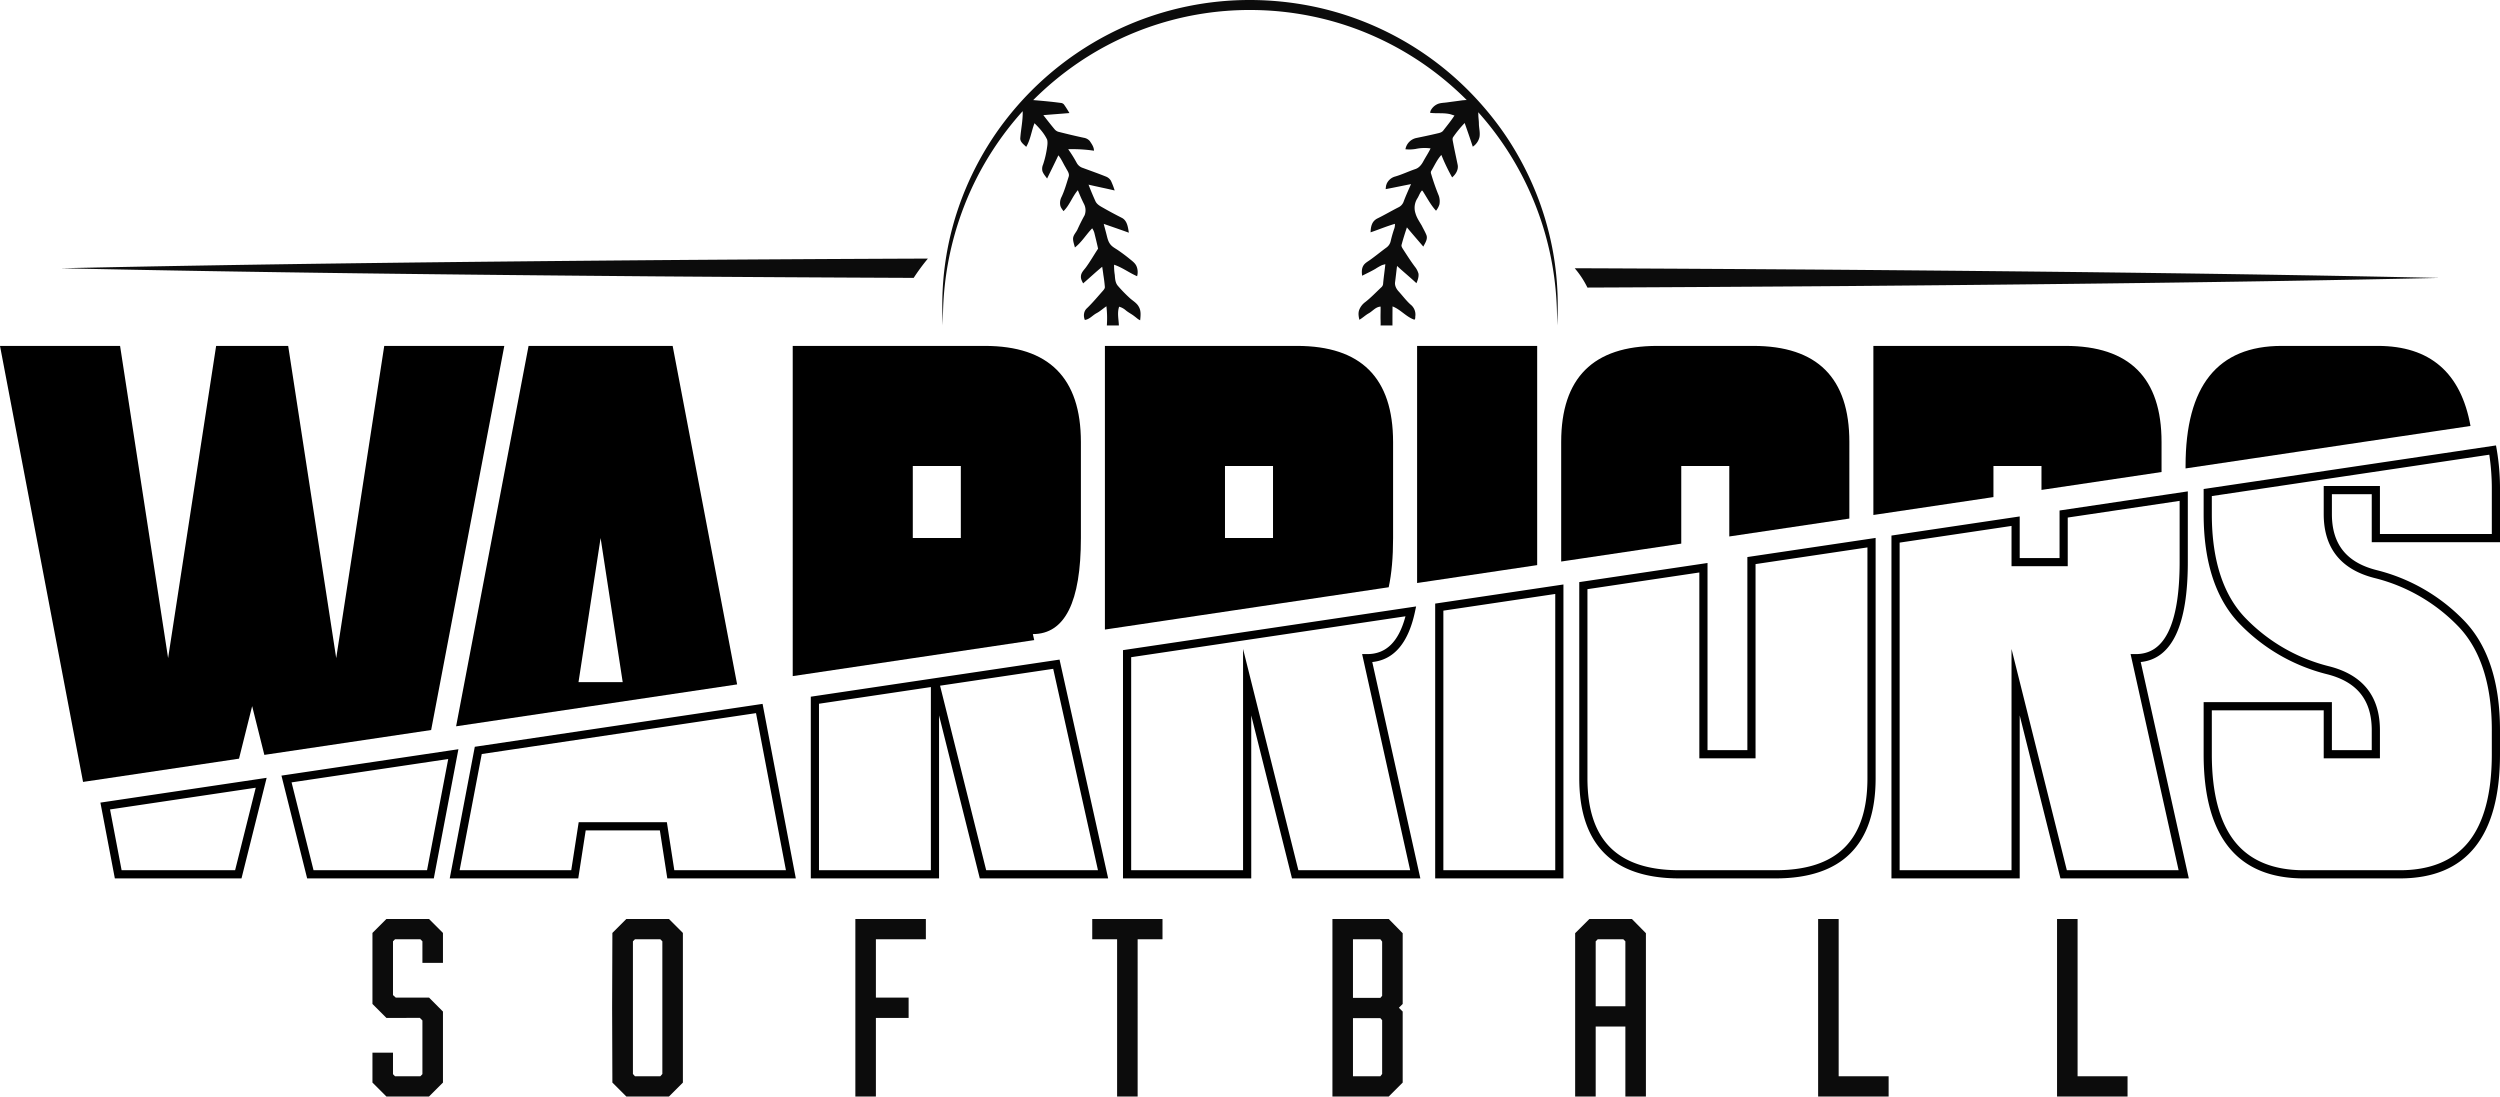<svg viewBox="0 0 2027.036 889.081" xmlns="http://www.w3.org/2000/svg"><defs><style>.cls-1{fill:#0c0c0c;}</style></defs><g data-sanitized-data-name="Layer 2" data-name="Layer 2" id="Layer_2"><g data-sanitized-data-name="Layer 1" data-name="Layer 1" id="Layer_1-2"><path d="M347.847,745.129l11.31,11.311v24.265H342.5v-17.48l-1.632-1.645h-20.59l-1.633,1.645v43.598l2.249,2.057h27.01l11.252,11.31V877.771l-11.31,11.31H313.298l-11.31-11.31V853.504h16.657v17.461l1.633,1.664h20.59l1.632-1.652v-43.58l-2.056-2.066H313.298l-11.31-11.311V756.44l11.31-11.311Zm194.541,0,11.31,11.311V877.771l-11.31,11.31H507.839l-11.31-11.31q-.414-61.281,0-121.331l11.31-11.311Zm-5.347,18.097L535.408,761.58h-20.59l-1.632,1.645V870.779l1.632,1.85h20.59l1.633-1.85ZM693.534,889.081H710.192v-63.75h26.529V808.88H710.192v-47.3h40.512V745.129h-57.17ZM885.607,761.58H905.76v127.501h16.657V761.58H942.571V745.129H885.607Zm240.399-16.451,11.31,11.516V814.02l-3.085,3.085,3.085,3.085V877.771l-11.31,11.31h-45.654V745.129Zm-5.347,82.053-1.439-1.645h-22.21V872.63h22.223l1.427-1.85Zm0-63.734L1119.22,761.58h-22.21v47.505h22.223l1.427-1.658Zm202.518-18.319,11.352,11.516V889.081h-16.657v-56.758h-24.061v56.758h-16.657V756.645l11.559-11.516Zm-5.304,18.104-1.646-1.652h-20.77l-1.645,1.652v52.639h24.061Zm172.946-18.104h-16.657V889.081h57.17V872.63h-40.512ZM1684.536,872.63V745.129h-16.657V889.081h57.17V872.63Z" class="cls-1"></path><path d="M530.252,210.945q111.05-.851,222.101-1.285a163.689,163.689,0,0,0-11.525,15.652Q635.54,224.87,530.252,224.074C369.914,222.738,209.575,221,49.237,217.51,209.575,214.02,369.914,212.281,530.252,210.945Zm966.533,7.817q-109.995-.842-219.99-1.274a73.834,73.834,0,0,1,10.313,15.68q104.838-.439,209.677-1.231c160.338-1.327,320.676-3.078,481.015-6.588C1817.461,221.839,1657.122,220.089,1496.784,218.762Zm-236.089-5.156a237.365,237.365,0,0,0-4.802-24.801q-1.527-6.136-3.357-12.197-1.842-6.055-3.971-12.022a250.352,250.352,0,0,0-21.961-45.642,236.043,236.043,0,0,0-14.411-20.925q-7.755-10.073-16.482-19.358A249.011,249.011,0,0,0,1064.243,5.146,256.483,256.483,0,0,0,1013.522,0,249.357,249.357,0,0,0,914.188,20.474a251.586,251.586,0,0,0-99.335,77.55,237.375,237.375,0,0,0-14.398,20.929,249.718,249.718,0,0,0-21.971,45.634,243.406,243.406,0,0,0-13.887,99.291,253.667,253.667,0,0,1,17.59-97.894,247.388,247.388,0,0,1,22.739-44.21,251.458,251.458,0,0,1,24.271-31.64c.266,7.236-1.374,14.384-1.916,21.575-.399,3.308,2.723,5.334,4.776,7.361,3.521-5.882,4.249-12.86,6.728-19.167,3.983,3.962,7.876,8.222,10.27,13.36.585,2.452.106,4.999-.25,7.451a76.966,76.966,0,0,1-3.079,12.743,8.416,8.416,0,0,0-.495,5.393c.792,2.234,2.414,4.01,3.771,5.903,3.053-6.27,6.175-12.503,9.137-18.816,2.489,2.994,3.941,6.706,5.983,10.004,1.133,2.34,3.366,4.765,2.313,7.531-1.723,5.425-3.255,10.94-5.664,16.109a10.537,10.537,0,0,0-1.085,6.919c.356,1.808,1.59,3.239,2.617,4.701,5.005-4.866,7.132-11.806,11.652-17.008,1.484,3.792,3.1,7.525,4.941,11.158a11.192,11.192,0,0,1,.532,9.158c-2.069,3.701-3.957,7.493-5.712,11.349-1.127,2.648-3.664,4.739-3.664,7.786.043,2.414.941,4.696,1.5,7.01,5.552-4.34,9.132-10.541,14.008-15.529a12.094,12.094,0,0,1,1.766,3.723c1.032,4.255,2.095,8.498,3.015,12.774-3.366,5.095-6.366,10.434-9.998,15.354-1.601,2.117-3.76,4.132-3.898,6.956-.234,2.122.835,4.042,1.787,5.845,5.191-4.446,10.147-9.169,15.45-13.471.34,2.207.692,4.409.947,6.627q.782,4.739,1.197,9.525c.192,1.319-.782,2.377-1.553,3.308-4.255,4.781-8.339,9.722-12.955,14.168-2.659,2.361-3.047,6.339-1.707,9.488,3.845-.505,6.265-3.787,9.52-5.499,2.882-1.532,5.27-3.792,7.972-5.59a84.847,84.847,0,0,1,.348,15.548h9.746l-.001-.003c-.16-5.068-1.489-10.243.223-15.2a13.658,13.658,0,0,1,5.35,2.904c2.148,1.83,4.739,3.021,6.93,4.781,1.585,1.111,2.946,2.569,4.76,3.324.372-3.595.856-7.504-1.021-10.791-1.617-3.249-4.962-4.941-7.515-7.323a117.457,117.457,0,0,1-9.456-9.727c-2.196-2.441-2.356-5.861-2.59-8.961a43.724,43.724,0,0,1-.553-8.254c6.648,2.218,12.264,6.584,18.662,9.328a12.349,12.349,0,0,0-.484-8.079c-1.016-2.42-3.196-4.026-5.169-5.627q-4.691-3.853-9.706-7.291c-2.276-1.585-4.935-2.813-6.573-5.153-1.702-2.303-2.239-5.169-2.941-7.882-.686-2.808-1.516-5.584-2.186-8.398,6.791,2.356,13.588,4.701,20.348,7.143-.686-4.27-1.234-9.546-5.43-11.902-5.106-2.611-10.184-5.27-15.157-8.132-2.515-1.42-5.361-2.845-6.563-5.648-1.984-4.356-3.819-8.786-5.52-13.259,7.047,1.638,14.136,3.079,21.183,4.707a61.996,61.996,0,0,0-3.015-7.834,8.208,8.208,0,0,0-4.366-3.553c-6.047-2.43-12.2-4.584-18.311-6.85a8.562,8.562,0,0,1-4.994-3.967,103.391,103.391,0,0,0-7.015-11.264,120.255,120.255,0,0,1,20.917,1.228c.005-3.026-1.824-5.478-3.425-7.876a8.018,8.018,0,0,0-4.76-2.601c-6.669-1.42-13.306-3.005-19.922-4.685a6.338,6.338,0,0,1-3.68-2.069c-3.202-3.771-6.212-7.701-9.264-11.594,7.052-.622,14.115-1.096,21.167-1.702-1.393-2.361-2.845-4.701-4.436-6.94a3.709,3.709,0,0,0-2.585-1.276c-6.355-.862-12.737-1.478-19.13-2.026-1.058-.079-2.156-.206-3.25-.252a253.719,253.719,0,0,1,36.091-29.981A247.136,247.136,0,0,1,1013.518,8.101a249.687,249.687,0,0,1,49.135,4.889,243.587,243.587,0,0,1,47.189,14.538q11.393,4.823,22.283,10.747,10.856,5.942,21.11,12.925a251.865,251.865,0,0,1,36.002,29.908c-1.236.013-2.486.16-3.682.252-4.042.585-8.1,1.08-12.142,1.649-2.888.436-5.967.287-8.6,1.75a11.416,11.416,0,0,0-4.951,5.239q-.168.742-.319,1.484c5.483.697,11.089-.186,16.519,1.16,1.08.346,2.159.681,3.244,1.037-2.718,4.186-5.887,8.062-8.951,12.003-1.34,1.962-3.85,2.218-5.967,2.744-5.324,1.25-10.674,2.372-16.029,3.468a11.397,11.397,0,0,0-8.812,9.132,30.535,30.535,0,0,0,8.296-.266,35.118,35.118,0,0,1,12.088-.436c-1.723,3.638-3.983,6.983-5.898,10.514-1.425,2.691-3.489,5.302-6.494,6.265-5.494,1.851-10.722,4.404-16.29,6.02a10.528,10.528,0,0,0-6.925,5.935c-.165.516-.335,1.037-.5,1.558-.112.909-.218,1.824-.314,2.739,6.871-1.271,13.705-2.755,20.571-4.079-2.085,4.813-4.302,9.573-6.105,14.498a8.187,8.187,0,0,1-4.127,4.35c-5.643,2.856-11.089,6.074-16.758,8.871a9.329,9.329,0,0,0-3.718,3.037c-1.649,2.446-2,5.473-2.085,8.35,6.6-2.234,13.046-4.967,19.741-6.893a10.327,10.327,0,0,1-.404,3.494,98.485,98.485,0,0,0-3,10.387,8.788,8.788,0,0,1-3.622,5.446c-4.489,3.292-8.775,6.85-13.322,10.067-1.84,1.314-3.967,2.404-5.185,4.393-1.548,2.457-1.436,5.526-1.048,8.291,3.584-1.824,7.233-3.526,10.711-5.547a49.072,49.072,0,0,1,5.473-3.101c.867-.239,1.744-.484,2.616-.723-.516,5.255-1.335,10.482-1.787,15.747a4.101,4.101,0,0,1-1.457,2.994c-4.313,4.042-8.376,8.36-13.046,11.998a14.297,14.297,0,0,0-4.85,6.228c-1.026,2.627-.527,5.451.085,8.105,2.675-1.489,4.866-3.701,7.541-5.201,3.255-1.782,5.659-5.276,9.658-5.457.106,3.718-.138,7.44.016,11.158.004,1.358.111,2.751-.014,4.112h9.677a4.383,4.383,0,0,1-.048-.937q-.008-7.252.059-14.503c6.515,2.478,11.046,8.483,17.678,10.775,1.048-.553.628-2.154.846-3.154a10.315,10.315,0,0,0-3.962-9.169c-3.526-3.196-6.356-7.047-9.552-10.546-1.845-2.005-3.313-4.659-2.962-7.467.606-4.409,1.037-8.839,1.622-13.253,5.143,4.765,10.589,9.195,15.705,13.998,1.048-2.436,1.984-5.005,1.681-7.701a15.935,15.935,0,0,0-2.255-4.787c-3.664-4.755-6.861-9.839-10.131-14.865-.755-1.244-1.856-2.638-1.223-4.175,1.239-4.627,2.691-9.201,4.223-13.737,4.377,5.244,8.866,10.397,13.296,15.593,1.441-2.898,3.866-6.175,2.441-9.53-1.032-2.579-2.478-4.967-3.691-7.462-1.856-3.196-4.047-6.27-5.068-9.876a14.336,14.336,0,0,1,1.367-12.056c1.319-1.984,1.968-4.35,3.515-6.19.346-.835.979.09,1.196.457,3.388,5.27,6.26,10.934,10.541,15.567a15.438,15.438,0,0,0,2.765-5.169,13.743,13.743,0,0,0-.543-7.047,179.196,179.196,0,0,1-6.143-17.529,2.962,2.962,0,0,1-.069-2.292c2.712-4.441,4.765-9.328,8.323-13.205a155.084,155.084,0,0,0,8.738,18.21c2.904-2.457,5.228-6.164,4.494-10.115-1.234-6.063-2.59-12.104-3.733-18.189-.245-1.463-.84-3.186.154-4.499a93.916,93.916,0,0,1,9.233-11.296c2.26,6.382,4.473,12.785,6.584,19.215a12.825,12.825,0,0,0,5.435-7.823c.665-3.664-.457-7.302-.479-10.961-.005-2.5-.473-4.962-.457-7.462-.035-.553-.045-1.119-.057-1.688q4.639,5.183,8.992,10.617c5.174,6.465,9.998,13.204,14.521,20.149a251.769,251.769,0,0,1,39.559,117.016c.673,8.332.913,16.706.776,25.086a241.772,241.772,0,0,0,.448-25.155A248.957,248.957,0,0,0,1260.696,213.606Z" class="cls-1"></path><path d="M1267.655,712.226H1163.664V489.402l103.992-15.504Zm-97.357-6.635h90.723V481.595l-90.723,13.527Zm-818.563,6.635H249.044l-20.837-83.347,143.478-21.392Zm-97.511-6.635h92.022L363.42,615.427,236.416,634.364ZM195.81,712.226H93.119L81.411,650.768,216.199,630.67Zm-97.202-6.635H190.63l16.724-66.894L89.222,656.311Zm546.656,6.635H541.056L535.02,673.284H474.892l-6.036,38.942H364.648l20.327-106.72,233.334-34.791Zm-98.523-6.635h90.506L612.985,578.216,390.612,611.373l-17.946,94.219H463.17l6.036-38.942h71.499ZM761.4,712.226H657.41V564.886L761.4,549.38Zm-97.356-6.635h90.722V557.078L664.044,570.605Zm234.474,6.635H794.436L754.001,550.484l105.092-15.67Zm-98.902-6.635h90.631L853.957,542.288,762.21,555.968Zm352.029,6.635H1047.563l-33.036-132.142V712.226H910.537V527.144l2.828-.421,234.842-35.015-1.015,4.69c-5.412,25.031-17.021,38.594-34.536,40.383Zm-98.902-6.635h90.631L1104.431,530.35h4.135c15.357,0,25.532-10.039,31.011-30.648L917.171,532.863V705.592h90.722v-179.4Zm721.984,6.635H1670.646L1637.61,580.085V712.226H1533.619V434.242L1637.61,418.737v33.727h32.309V413.919l103.991-15.504v57.366c0,51.196-12.837,78.412-38.17,81Zm-98.902-6.635h90.631L1727.514,530.35h4.135c11.722,0,20.305-5.77,26.24-17.638,6.228-12.456,9.386-31.61,9.386-56.931V406.112l-90.722,13.527v39.46h-45.578V426.434l-90.722,13.527v265.63h90.722v-179.4Zm270.008,6.635h-77.885c-53.882,0-81.203-33.872-81.203-100.674V569.292h103.991v38.942h32.309V592.081c0-24.458-11.916-39.329-36.431-45.46a148.33,148.33,0,0,1-69.69-39.815c-20.025-20.024-30.178-50.294-30.178-89.966V396.5l2.828-.421,234.212-34.92.569,3.168a188.181,188.181,0,0,1,2.681,33.041v42.26h-103.991V400.685h-32.309v16.154c0,24.462,11.917,39.333,36.43,45.46a148.37,148.37,0,0,1,69.69,39.815c20.026,20.025,30.179,50.294,30.179,89.966v19.471C2027.036,678.355,1999.716,712.226,1945.834,712.226ZM1793.38,575.927v35.625c0,31.529,6.306,55.4,18.744,70.946,12.259,15.324,31.041,23.094,55.824,23.094h77.885c24.782,0,43.563-7.77,55.823-23.094,12.439-15.547,18.745-39.417,18.745-70.946V592.081c0-37.849-9.5-66.539-28.236-85.275a141.833,141.833,0,0,0-66.609-38.069c-27.508-6.877-41.455-24.337-41.455-51.897V394.05H1929.68v38.942h90.722V397.368a187.361,187.361,0,0,0-2.043-28.692L1793.38,402.22v14.619c0,37.849,9.5,66.54,28.235,85.275a141.79,141.79,0,0,0,66.609,38.069c27.508,6.881,41.456,24.342,41.456,51.897V614.869h-45.578V575.927ZM1439.579,712.226h-77.885c-53.882,0-81.203-27.32-81.203-81.203V471.984l103.992-15.505v151.756h32.308V451.661l103.991-15.505V631.023C1520.782,684.906,1493.461,712.226,1439.579,712.226ZM1287.126,477.703v153.32c0,50.177,24.391,74.569,74.568,74.569h77.885c50.177,0,74.568-24.392,74.568-74.569v-187.17l-90.722,13.527V614.869h-45.577V464.175Z"></path><path d="M408.898,280.467l-59.323,311.446-135.24,20.164-9.885-39.54-10.65,42.602-126.46,18.855L0,280.467H97.357L136.3,533.594l38.943-253.127h58.414l38.943,253.127,38.943-253.127Zm1012.703,0h-77.885q-77.887,0-77.885,77.885v96.947l97.357-14.516v-62.96H1402.13v57.154l97.356-14.516V358.352Q1499.486,280.47,1421.601,280.467Zm253.128,0H1518.958V417.558l97.356-14.516V377.823h38.943v19.412l97.356-14.516V358.352Q1752.614,280.47,1674.729,280.467Zm253.127,0H1849.97q-77.887,0-77.885,97.356v1.993L2003.113,345.37Q1991.441,280.473,1927.856,280.467ZM1149.003,472.718l97.357-14.516V280.467h-97.357ZM876.404,358.352v77.885q0,77.887-38.943,77.885l1.085,4.884-98.42,14.675-.022-.088v.091l-97.356,14.516V280.467h155.77Q876.401,280.467,876.404,358.352Zm-97.356,19.471h-38.943v58.414h38.943Zm350.483-19.471v77.885q0,23.516-3.559,39.914L895.876,510.459V280.467h155.771Q1129.528,280.467,1129.532,358.352Zm-97.356,19.471h-38.943v58.414h38.943ZM545.392,280.467l52.277,274.455L369.816,588.895l58.748-308.428Zm-40.5,272.599L486.978,436.238,469.064,553.066Z"></path></g></g></svg>